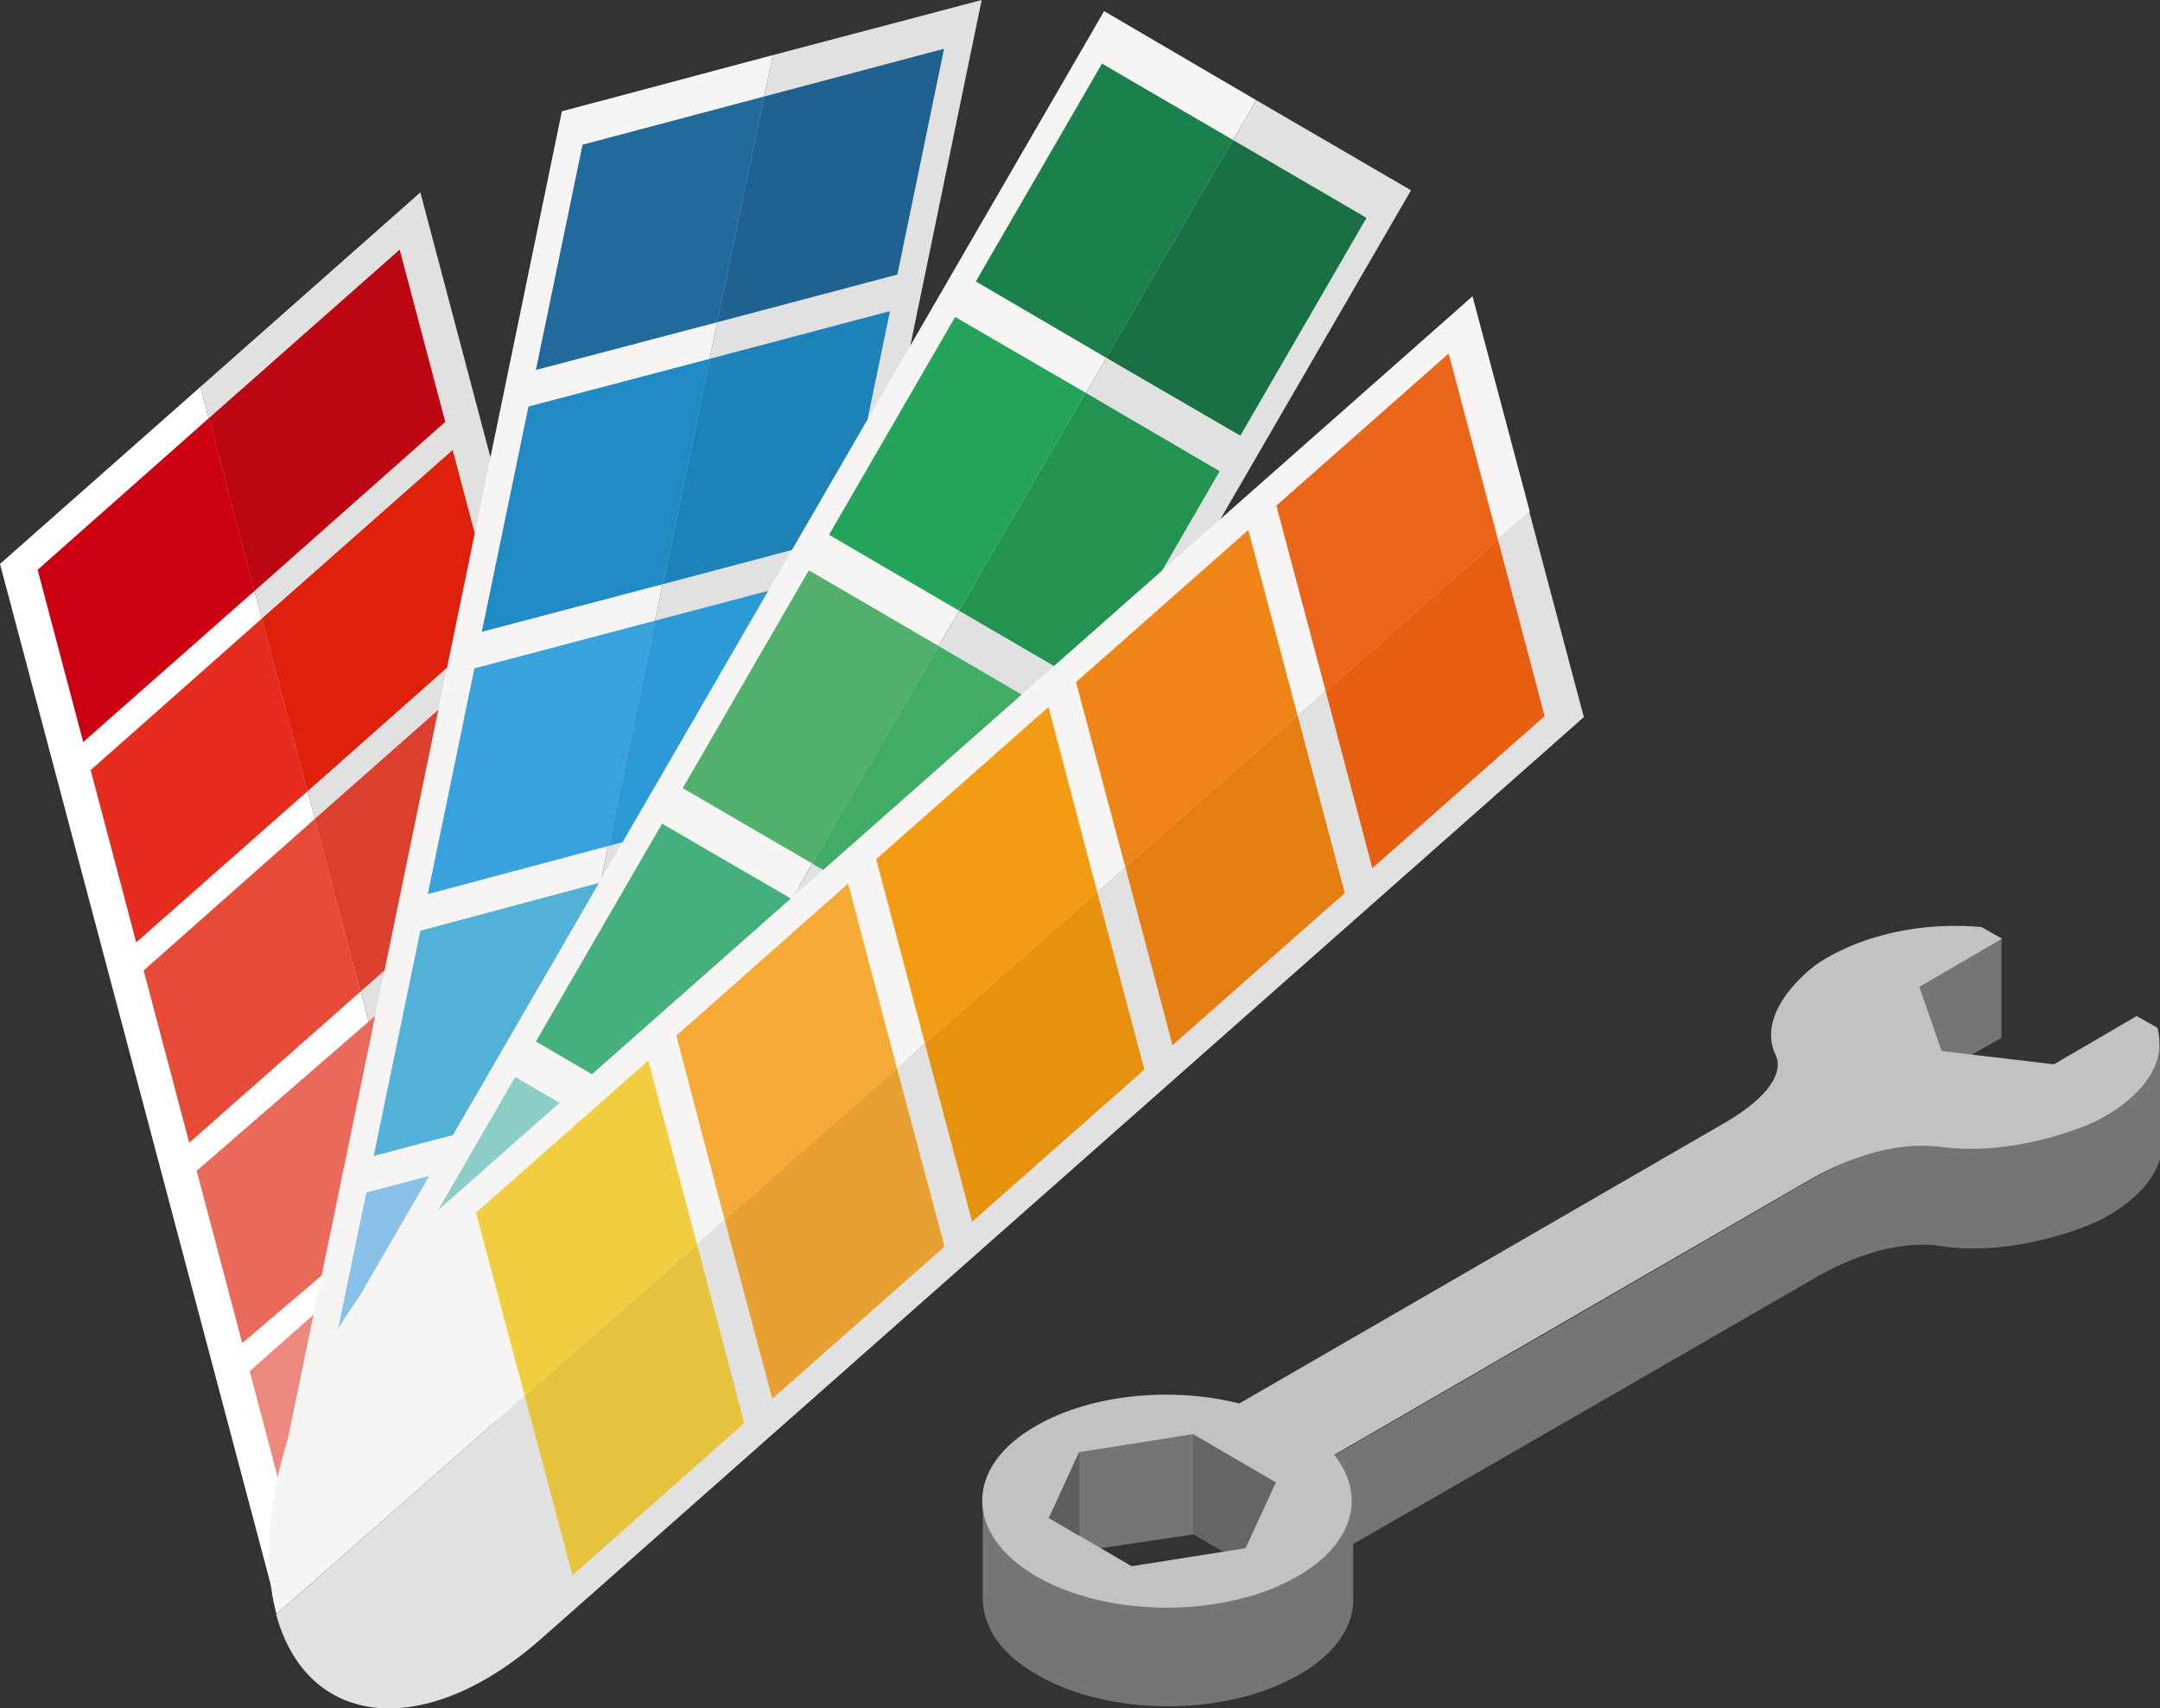 <?xml version="1.0" encoding="UTF-8"?> <svg xmlns="http://www.w3.org/2000/svg" xmlns:xlink="http://www.w3.org/1999/xlink" version="1.1" id="Layer_10" x="0px" y="0px" viewBox="0 0 407.5 322.3" style="enable-background:new 0 0 407.5 322.3;" xml:space="preserve"><rect x="0" y="0" width="407.5" height="322.3" fill="#333333" stroke="none"/> <style type="text/css"> .st0{fill:#FFFFFF;} .st1{fill:#E2E1E1;} .st2{fill:#CD0012;} .st3{fill:#BC0611;} .st4{fill:#E62C1F;} .st5{fill:#DF200B;} .st6{fill:#E84A38;} .st7{fill:#DC3F2D;} .st8{fill:#EA695A;} .st9{fill:#ED887F;} .st10{fill:#F7F5F4;} .st11{fill:#1F6290;} .st12{fill:#206B9B;} .st13{fill:#1C82B7;} .st14{fill:#1F8AC3;} .st15{fill:#2C9AD6;} .st16{fill:#37A2DB;} .st17{fill:#52B1D8;} .st18{fill:#8AC1E8;} .st19{fill:#197042;} .st20{fill:#239352;} .st21{fill:#41AC66;} .st22{fill:#45B07C;} .st23{fill:#8DCDC8;} .st24{fill:#1A804C;} .st25{fill:#24A45B;} .st26{fill:#51B06B;} .st27{fill:#EA6419;} .st28{fill:#E65F11;} .st29{fill:#E57E11;} .st30{fill:#EF8517;} .st31{fill:#E6920F;} .st32{fill:#F29B13;} .st33{fill:#E8A032;} .st34{fill:#F4AA35;} .st35{fill:#E6C33C;} .st36{fill:#F1CE40;} .st37{fill:#757575;} .st38{fill:#666666;} .st39{fill:#C2C2C2;} .st40{fill:#5E5E5E;} </style> <g> <polygon class="st0" points="0,106.4 52.2,303.2 90,269.8 37.8,73 "></polygon> <polygon class="st1" points="79.3,36.3 37.8,73 90,269.8 131.4,233.2 "></polygon> <polygon class="st2" points="7.1,107.5 15.7,140 48,111.5 39.4,78.9 "></polygon> <polygon class="st3" points="75.4,47.1 39.4,78.9 48,111.5 84,79.6 "></polygon> <polygon class="st4" points="17.1,145.3 25.7,177.8 58,149.3 49.4,116.7 "></polygon> <polygon class="st5" points="85.4,84.9 49.4,116.7 58,149.3 94,117.4 "></polygon> <polygon class="st6" points="27.1,183.1 35.7,215.6 68,187.1 59.4,154.5 "></polygon> <polygon class="st7" points="95.4,122.7 59.4,154.5 68,187.1 104,155.2 "></polygon> <polygon class="st8" points="37.1,220.9 45.7,253.4 85.1,219.9 76.4,186.8 "></polygon> <polygon class="st9" points="124.1,230.8 55.7,291.2 47.1,258.7 115.4,198.3 "></polygon> </g> <g> <polygon class="st10" points="106,21 52.9,278.3 92.2,267.9 145.8,10.4 "></polygon> <polygon class="st1" points="185.2,0 145.8,10.4 92.2,267.9 132.1,257.3 "></polygon> <polygon class="st11" points="178.1,9.2 144.2,18.2 135.3,60.8 169.3,51.8 "></polygon> <polygon class="st12" points="109.9,27.3 101.1,69.8 135.3,60.8 144.2,18.2 "></polygon> <polygon class="st13" points="159.1,101.2 167.9,58.7 133.9,67.7 125.1,110.2 "></polygon> <polygon class="st14" points="90.9,119.2 125.1,110.2 133.9,67.7 99.7,76.7 "></polygon> <polygon class="st15" points="148.9,150.6 157.7,108.1 123.6,117.1 114.8,159.6 "></polygon> <polygon class="st16" points="80.7,168.7 114.8,159.6 123.6,117.1 89.5,126.1 "></polygon> <polygon class="st17" points="70.5,218.1 104.5,209.1 113.3,166.5 79.3,175.6 "></polygon> <polygon class="st18" points="128.5,249.4 60.3,267.5 69.1,225 137.3,206.9 "></polygon> </g> <g> <polygon class="st10" points="208.3,2.1 64.1,251 92.4,267.5 237,18.9 "></polygon> <polygon class="st1" points="92.4,267.5 122,284.7 266.2,35.9 237,18.9 "></polygon> <polygon class="st19" points="208.7,67.5 234,82.2 257.8,41.1 232.6,26.4 "></polygon> <polygon class="st20" points="206.3,130 230.1,88.9 204.8,74.1 180.9,115.2 "></polygon> <polygon class="st21" points="178.6,177.8 202.4,136.7 177.1,121.9 153.2,162.9 "></polygon> <polygon class="st22" points="150.9,225.6 101.1,196.5 124.9,155.4 174.8,184.4 "></polygon> <polygon class="st23" points="123.3,273.3 73.4,244.3 97.2,203.2 147.1,232.2 "></polygon> <polygon class="st24" points="207.9,12 184.1,53.1 208.7,67.5 232.6,26.4 "></polygon> <polygon class="st25" points="156.4,100.9 180.9,115.2 204.8,74.1 180.2,59.8 "></polygon> <polygon class="st26" points="128.8,148.7 153.2,162.9 177.1,121.9 152.6,107.6 "></polygon> </g> <g> <path class="st10" d="M277.8,55.9L81.2,229.6c-21.9,19.3-34.9,52.8-29.1,74.7c0,0.1,0,0.1,0.1,0.2l236.4-208L277.8,55.9z"></path> <path class="st1" d="M52.1,304.6c5.9,21.7,28.3,23.8,50.1,4.5l0,0l196.6-173.8l-10.3-38.8L52.1,304.6z"></path> <g> <polygon class="st27" points="273.3,66.7 240.8,95.4 250.1,130.4 282.6,101.8 "></polygon> <polygon class="st28" points="250.1,130.4 258.9,163.8 291.4,135.1 282.6,101.8 "></polygon> <polygon class="st29" points="221.2,197.2 253.7,168.5 244.8,135 212.3,163.6 "></polygon> <polygon class="st30" points="203,128.7 212.3,163.6 244.8,135 235.5,100 "></polygon> <polygon class="st31" points="183.4,230.5 215.9,201.8 207,168.3 174.5,196.9 "></polygon> <polygon class="st32" points="165.3,162.1 174.5,196.9 207,168.3 197.8,133.4 "></polygon> <polygon class="st33" points="145.7,263.9 178.2,235.2 169.2,201.5 136.7,230.1 "></polygon> <polygon class="st34" points="127.6,195.4 136.7,230.1 169.2,201.5 160,166.7 "></polygon> <polygon class="st35" points="108,297.2 140.4,268.5 131.5,234.8 99,263.4 "></polygon> <polygon class="st36" points="89.8,228.8 99,263.4 131.5,234.8 122.3,200.1 "></polygon> </g> </g> <g> <polygon class="st37" points="361.9,204.7 377.6,195.8 377.6,177 361.9,186.1 "></polygon> <polygon class="st38" points="240.7,279.7 225.1,270.6 225.1,289.5 237.2,296.4 "></polygon> <polygon class="st37" points="203.6,292.7 225.1,289.5 225.1,270.6 203.6,274 "></polygon> <path class="st37" d="M342.3,222.2c-22.5,13.1-90.4,52.3-90.4,52.3s-14,20-20.3,25c-11.9,9.2-46.2-16.6-46.2-16.6v19l0,0 c0.2,5.2,3.5,10.3,10.3,14.1c13.6,7.9,35.6,7.9,49.3,0c6.9-3.9,10.3-9.1,10.3-14.1l0,0v-10.6c19.8-11.3,87.3-50.3,87.3-50.3 c14.1-8.1,23.4-5.9,23.4-5.9c14.8,2.2,29.1-4.4,29.1-4.4s12.4-5.2,12.8-14.6l0,0v-19C407.5,197.2,356.4,214.3,342.3,222.2z"></path> <path class="st39" d="M365.5,216.3c14.8,2.2,29.1-4.4,29.1-4.4s15.5-6.6,12.4-18c-3.9-2.2-3.9-2.2-3.9-2.2l-15.6,9.1l-21.2-2.5 l-4.2-12.1l15.6-9.1c0,0,0,0-3.9-2.2c-19.8-1.7-31.3,7.2-31.3,7.2l0,0c0,0-11.4,8.2-7.6,16.8c0,0,3.9,5.4-10.3,13.4 c0,0-78,45.1-90.8,52.5c-12.6-3.2-27.9-1.8-38.3,4.2c-13.6,7.7-13.6,20.5,0,28.4c13.6,7.9,35.6,7.9,49.3,0 c10.8-6.2,12.9-15.5,6.9-22.9c13.6-7.9,90.4-52.3,90.4-52.3C356.4,214.3,365.6,216.5,365.5,216.3z M240.7,279.7l-5.7,12.4 l-21.5,3.4l-15.6-9.1l5.7-12.4l21.5-3.4L240.7,279.7z"></path> <polygon class="st40" points="203.6,274 197.9,286.4 203.6,289.6 "></polygon> </g> </svg> 
